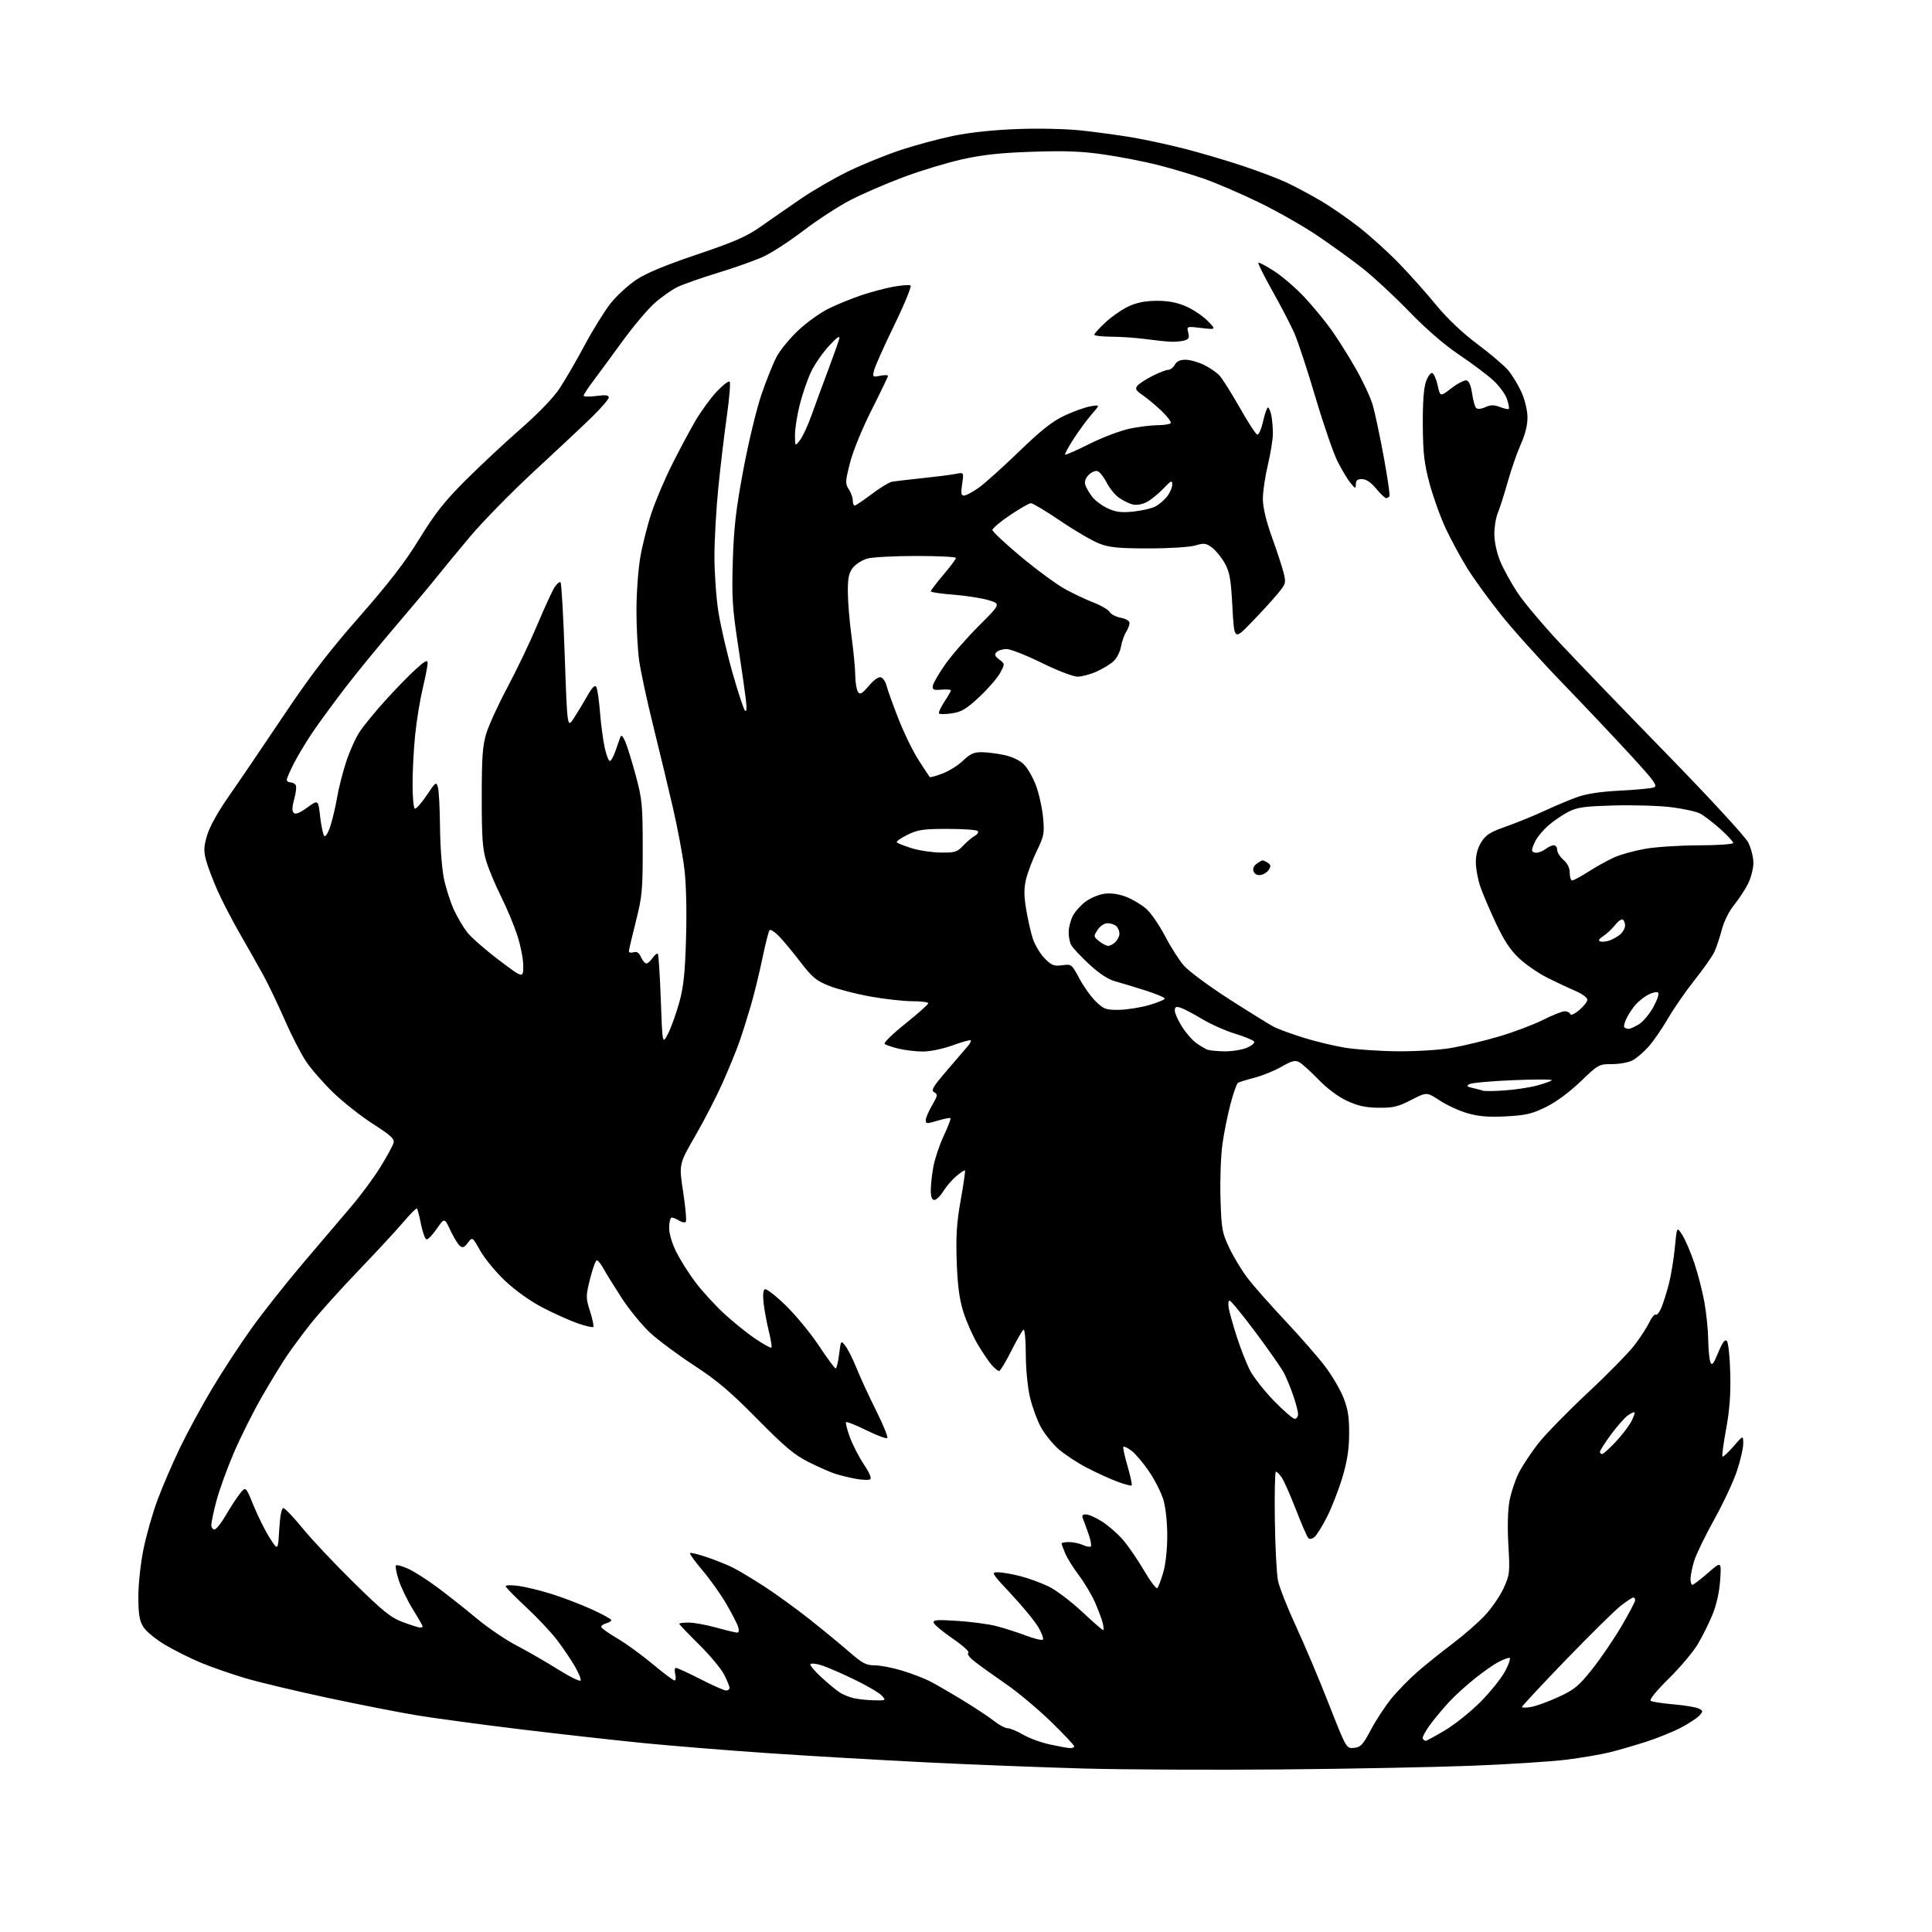 <?xml version="1.0" encoding="UTF-8" standalone="no"?>
<svg 
  version="1.1" 
  xmlns="http://www.w3.org/2000/svg" 
  xmlns:xlink="http://www.w3.org/1999/xlink" 
  xmlns:svg="http://www.w3.org/2000/svg"
  xmlns:rdf="http://www.w3.org/1999/02/22-rdf-syntax-ns#"
  xmlns:cc="http://creativecommons.org/ns#"
  xmlns:dc="http://purl.org/dc/elements/1.1/"
  viewBox="0 0 768 768"
  width="768"
  height="768"
>
<style>svg {background-color: white; }</style>"
<path stroke="none" fill="black" fill-rule="evenodd" d="M509.50,703.38C482.55,703.62 447.23,703.46 431.00,703.02C414.77,702.57 386.65,701.48 368.50,700.58C350.35,699.68 322.23,698.05 306.00,696.95C289.77,695.85 267.27,694.03 256.00,692.92C244.72,691.80 222.68,689.34 207.00,687.44C191.32,685.53 172.88,683.05 166.00,681.92C159.12,680.79 143.13,677.66 130.45,674.96C117.77,672.25 102.92,668.71 97.45,667.08C91.98,665.45 84.12,662.72 80.00,661.02C75.88,659.31 69.43,656.10 65.68,653.88C61.86,651.61 58.02,648.44 56.94,646.67C55.42,644.17 55.01,641.63 55.00,634.66C55.00,629.65 55.89,621.43 57.06,615.70C58.19,610.14 60.73,601.29 62.69,596.04C64.66,590.79 68.64,581.55 71.55,575.50C74.47,569.45 80.20,558.88 84.31,552.00C88.41,545.12 95.48,534.33 100.01,528.00C104.55,521.67 113.71,510.08 120.38,502.23C127.05,494.38 135.68,484.23 139.56,479.68C143.44,475.12 148.68,468.04 151.20,463.94C153.73,459.85 156.06,455.58 156.40,454.45C156.91,452.73 155.60,451.50 148.25,446.77C143.44,443.68 136.28,438.02 132.34,434.20C128.41,430.38 123.58,424.83 121.61,421.86C119.64,418.90 115.86,411.52 113.20,405.47C110.55,399.41 106.79,391.54 104.85,387.98C102.91,384.42 98.72,377.00 95.55,371.50C92.37,366.00 88.27,358.10 86.44,353.95C84.60,349.80 82.56,344.40 81.91,341.95C80.92,338.24 80.99,336.56 82.34,331.99C83.33,328.65 86.70,322.59 90.97,316.50C94.82,311.00 104.45,296.82 112.37,285.00C123.33,268.63 130.61,259.12 142.85,245.18C154.68,231.69 160.99,223.50 166.72,214.18C172.90,204.10 176.66,199.34 185.00,190.99C190.78,185.22 200.65,175.99 206.95,170.49C214.01,164.32 219.94,158.16 222.45,154.39C224.68,151.03 229.17,143.28 232.44,137.17C235.71,131.06 240.34,123.60 242.73,120.59C245.11,117.58 249.68,113.38 252.87,111.25C256.85,108.59 264.47,105.41 277.09,101.16C292.15,96.07 296.77,94.04 302.50,90.01C306.35,87.30 313.50,82.34 318.39,78.99C323.29,75.64 331.84,70.69 337.39,68.01C342.95,65.32 352.29,61.53 358.14,59.60C364.00,57.66 373.45,55.13 379.14,53.96C385.56,52.64 395.21,51.63 404.50,51.29C413.09,50.97 423.99,51.23 430.00,51.88C435.77,52.51 444.77,53.74 450.00,54.61C455.23,55.49 464.68,57.54 471.00,59.16C477.32,60.79 487.68,63.84 494.00,65.95C500.32,68.05 508.20,71.04 511.50,72.59C514.80,74.14 520.84,77.36 524.93,79.76C529.02,82.16 535.99,86.97 540.43,90.47C544.87,93.96 551.92,100.35 556.10,104.66C560.28,108.97 566.90,116.39 570.80,121.14C575.39,126.70 581.24,132.26 587.28,136.78C592.43,140.64 597.93,145.31 599.49,147.15C601.04,148.99 603.40,152.85 604.72,155.71C606.11,158.74 607.14,162.93 607.19,165.71C607.24,168.89 606.37,172.51 604.58,176.50C603.10,179.80 600.76,186.53 599.37,191.46C597.99,196.39 596.21,201.95 595.43,203.83C594.64,205.71 594.01,209.55 594.02,212.37C594.04,215.39 595.00,219.81 596.36,223.12C597.63,226.20 600.76,231.87 603.31,235.72C605.87,239.56 613.48,248.59 620.23,255.79C626.98,262.99 646.08,282.82 662.68,299.85C679.69,317.30 693.77,332.59 694.93,334.87C696.07,337.10 697.00,340.76 697.00,343.00C697.00,345.24 696.05,348.97 694.88,351.29C693.71,353.61 691.22,357.40 689.33,359.73C687.32,362.21 685.29,366.31 684.42,369.64C683.61,372.76 682.27,376.75 681.44,378.49C680.61,380.23 677.10,385.22 673.63,389.58C670.16,393.94 665.40,400.82 663.04,404.88C660.69,408.94 657.16,414.03 655.21,416.19C653.25,418.36 650.40,420.78 648.87,421.56C647.35,422.35 643.71,423.00 640.80,423.00C635.60,423.00 635.35,423.14 628.31,429.91C623.90,434.14 618.58,438.07 614.56,440.05C608.99,442.79 606.57,443.35 598.69,443.77C591.75,444.13 587.87,443.82 583.44,442.56C580.17,441.63 575.17,439.34 572.32,437.47C567.14,434.07 567.14,434.07 560.99,437.24C555.80,439.92 553.79,440.41 548.08,440.35C543.00,440.31 539.89,439.64 535.59,437.67C532.04,436.04 527.70,432.83 524.18,429.20C521.06,425.99 517.60,422.86 516.50,422.25C514.87,421.34 513.57,421.67 509.44,424.03C506.66,425.62 501.82,427.59 498.68,428.41C495.54,429.23 492.58,430.14 492.10,430.44C491.62,430.74 490.30,434.47 489.17,438.74C488.04,443.01 486.58,450.21 485.94,454.75C485.30,459.29 484.95,468.97 485.16,476.25C485.53,488.55 485.78,489.97 488.63,496.00C490.33,499.57 493.56,504.94 495.81,507.91C498.06,510.89 504.83,518.57 510.85,524.97C516.87,531.38 524.05,539.60 526.80,543.23C529.54,546.86 532.82,552.46 534.08,555.67C535.84,560.18 536.35,563.42 536.31,570.00C536.27,576.17 535.53,580.91 533.62,587.29C532.17,592.12 529.45,599.12 527.58,602.85C525.70,606.57 523.44,610.22 522.54,610.97C521.58,611.77 520.57,611.95 520.06,611.41C519.58,610.91 517.36,605.77 515.12,600.00C512.88,594.23 510.33,588.49 509.46,587.25C508.60,586.01 507.57,585.00 507.19,585.00C506.81,585.00 506.62,593.66 506.77,604.25C506.92,614.84 507.48,625.67 508.02,628.32C508.56,630.97 511.75,639.07 515.11,646.32C518.47,653.57 524.36,667.51 528.20,677.31C535.19,695.11 535.19,695.11 538.24,694.81C540.90,694.54 541.78,693.60 544.90,687.70C546.88,683.95 550.52,678.38 553.00,675.31C555.48,672.25 560.20,667.40 563.50,664.54C566.80,661.68 573.10,656.62 577.50,653.31C581.90,649.99 587.67,644.94 590.32,642.10C592.97,639.26 596.29,634.42 597.70,631.34C600.15,626.00 600.24,625.19 599.60,614.12C599.19,606.87 599.36,600.26 600.06,596.54C600.68,593.26 602.32,588.31 603.72,585.54C605.12,582.77 608.57,577.54 611.38,573.92C614.20,570.31 623.08,561.20 631.12,553.68C639.17,546.17 647.60,537.56 649.86,534.57C652.13,531.57 654.73,527.53 655.65,525.60C656.58,523.67 657.71,522.32 658.19,522.61C658.66,522.91 659.67,521.65 660.43,519.82C661.19,517.99 662.53,513.75 663.40,510.40C664.27,507.04 665.34,500.51 665.78,495.90C666.58,487.50 666.58,487.50 668.78,491.00C670.00,492.93 672.16,497.99 673.58,502.26C675.00,506.52 676.79,513.50 677.55,517.76C678.31,522.02 678.98,528.65 679.04,532.50C679.09,536.35 679.48,540.37 679.90,541.43C680.52,543.02 681.09,542.33 683.02,537.67C684.68,533.66 685.69,532.29 686.44,533.04C687.03,533.63 687.64,539.31 687.80,545.80C688.02,554.21 687.56,560.45 686.17,568.00C685.10,573.77 684.44,578.72 684.70,579.00C684.95,579.27 686.91,577.47 689.05,575.00C692.94,570.50 692.94,570.50 692.97,573.82C692.99,575.65 691.84,580.60 690.43,584.82C689.01,589.05 684.93,597.76 681.35,604.18C677.77,610.61 674.20,617.99 673.42,620.59C672.64,623.19 672.00,626.37 672.00,627.66C672.00,628.95 672.35,630.00 672.77,630.00C673.19,630.00 675.95,627.88 678.91,625.30C684.29,620.59 684.29,620.59 683.80,628.05C683.49,632.75 682.37,637.81 680.76,641.78C679.36,645.23 676.70,650.58 674.85,653.66C673.01,656.73 667.81,662.89 663.29,667.34C658.24,672.33 655.52,675.70 656.21,676.13C656.82,676.51 660.97,677.14 665.41,677.52C669.86,677.91 674.32,678.66 675.33,679.19C677.04,680.09 677.05,680.29 675.53,681.97C674.63,682.97 671.33,685.12 668.19,686.77C665.06,688.41 658.90,690.91 654.50,692.33C650.10,693.75 643.62,695.63 640.10,696.52C636.59,697.40 628.70,698.75 622.58,699.51C616.47,700.27 599.54,701.35 584.98,701.92C570.42,702.48 536.45,703.14 509.50,703.38zM425.25,694.90C426.21,694.95 427.00,694.63 427.00,694.18C427.00,693.74 422.84,689.32 417.75,684.37C412.66,679.42 404.68,672.73 400.00,669.51C395.32,666.28 389.78,662.30 387.67,660.67C385.39,658.91 384.29,657.44 384.93,657.04C385.54,656.67 382.88,654.22 378.82,651.44C374.86,648.72 371.42,645.87 371.17,645.09C370.80,643.91 372.36,643.79 380.61,644.33C386.05,644.68 392.98,645.60 396.00,646.38C399.02,647.15 404.28,648.83 407.69,650.12C411.09,651.41 414.18,652.15 414.56,651.78C414.93,651.40 414.11,649.16 412.72,646.80C411.34,644.43 406.52,638.56 402.01,633.75C394.14,625.34 393.93,625.00 396.70,625.00C398.28,625.00 402.26,625.69 405.54,626.53C408.82,627.37 413.90,629.22 416.83,630.64C419.76,632.06 425.71,636.55 430.05,640.61C434.40,644.67 438.20,648.00 438.50,648.00C438.79,648.00 438.74,646.76 438.37,645.25C438.00,643.74 436.63,640.04 435.31,637.04C434.00,634.04 431.11,629.18 428.89,626.24C426.67,623.30 424.21,619.35 423.43,617.48C422.64,615.60 422.00,613.82 422.00,613.53C422.00,613.24 423.33,613.00 424.95,613.00C426.58,613.00 429.05,613.52 430.46,614.16C431.86,614.80 433.28,615.05 433.62,614.72C433.95,614.38 433.55,612.17 432.72,609.80C431.89,607.44 430.89,604.71 430.50,603.75C429.97,602.45 430.27,602.00 431.70,602.00C432.75,602.00 435.63,603.28 438.09,604.84C440.56,606.41 444.29,609.67 446.39,612.09C448.49,614.52 452.25,620.01 454.76,624.29C457.27,628.58 459.66,631.73 460.07,631.29C460.48,630.86 461.53,628.06 462.41,625.07C463.35,621.85 464.00,615.91 464.00,610.50C464.00,605.20 463.36,599.19 462.47,596.19C461.62,593.35 459.03,588.26 456.72,584.87C454.40,581.48 451.27,577.80 449.77,576.67C448.26,575.55 446.82,574.84 446.57,575.10C446.31,575.35 447.05,578.82 448.21,582.79C449.37,586.76 450.11,590.23 449.85,590.48C449.59,590.74 446.93,590.03 443.94,588.89C440.95,587.76 435.46,585.24 431.75,583.29C428.04,581.35 423.07,578.06 420.72,575.98C418.36,573.91 415.22,569.98 413.74,567.26C412.26,564.54 410.31,559.20 409.42,555.40C408.49,551.45 407.78,544.13 407.77,538.27C407.76,532.45 407.36,528.28 406.85,528.59C406.35,528.90 404.15,532.72 401.96,537.08C399.77,541.43 397.61,545.00 397.16,545.00C396.72,545.00 395.44,543.99 394.32,542.75C393.21,541.51 390.69,537.80 388.72,534.50C386.75,531.20 384.16,525.35 382.95,521.50C381.35,516.36 380.65,511.05 380.31,501.50C379.95,491.26 380.29,486.07 381.90,477.05C383.02,470.76 383.78,465.45 383.60,465.26C383.41,465.07 381.87,466.08 380.18,467.50C378.49,468.92 376.15,471.64 374.97,473.54C373.80,475.44 372.20,477.00 371.42,477.00C370.44,477.00 370.00,475.81 370.00,473.18C370.00,471.08 370.47,466.81 371.05,463.69C371.63,460.57 373.48,455.06 375.17,451.46C376.85,447.85 378.05,444.72 377.82,444.49C377.59,444.26 375.29,444.71 372.70,445.49C368.46,446.77 368.00,446.75 368.00,445.29C368.00,444.40 369.13,441.75 370.51,439.39C372.76,435.55 372.85,435.02 371.38,434.19C370.00,433.42 370.79,432.07 376.54,425.39C380.27,421.05 384.00,416.71 384.82,415.74C385.65,414.78 386.12,413.79 385.87,413.54C385.63,413.29 382.39,414.20 378.67,415.55C374.87,416.93 369.71,418.00 366.90,418.00C364.14,418.00 359.77,417.49 357.19,416.86C354.61,416.24 352.12,415.38 351.65,414.96C351.18,414.55 354.90,410.92 359.90,406.92C364.91,402.91 369.00,399.26 369.00,398.81C369.00,398.37 366.15,398.00 362.67,398.00C359.19,398.00 351.64,397.15 345.90,396.12C340.16,395.08 332.79,393.17 329.53,391.87C324.46,389.84 322.83,388.49 318.25,382.50C315.30,378.65 311.48,374.04 309.75,372.25C308.02,370.46 306.29,369.33 305.92,369.75C305.54,370.16 304.25,375.23 303.06,381.00C301.86,386.77 299.77,395.32 298.40,400.00C297.03,404.68 294.96,411.20 293.79,414.50C292.62,417.80 289.68,424.97 287.26,430.42C284.83,435.88 279.93,445.39 276.36,451.56C269.87,462.78 269.87,462.78 271.58,473.91C272.52,480.04 272.98,485.36 272.60,485.74C272.22,486.11 271.04,485.88 269.97,485.21C268.90,484.55 267.57,484.00 267.01,484.00C266.46,484.00 266.00,485.81 266.00,488.03C266.00,490.48 267.13,494.29 268.89,497.79C270.48,500.94 273.85,506.27 276.39,509.64C278.92,513.01 283.91,518.49 287.48,521.84C291.05,525.18 296.72,529.77 300.07,532.04C303.41,534.32 306.37,535.96 306.63,535.70C306.90,535.44 306.46,532.58 305.66,529.36C304.86,526.14 303.92,521.17 303.58,518.32C303.19,515.11 303.35,512.90 304.00,512.50C304.58,512.14 308.31,515.00 312.28,518.86C316.25,522.72 322.20,529.94 325.50,534.91C328.80,539.88 331.81,543.95 332.18,543.97C332.55,543.99 333.17,541.46 333.56,538.35C334.27,532.70 334.27,532.70 336.11,535.10C337.12,536.42 339.12,540.42 340.55,544.00C341.98,547.58 345.46,555.10 348.27,560.72C351.08,566.35 353.08,571.25 352.70,571.63C352.33,572.01 348.61,570.63 344.43,568.57C340.26,566.50 336.61,565.05 336.33,565.34C336.04,565.63 336.75,568.39 337.90,571.47C339.06,574.56 341.57,579.41 343.48,582.25C345.64,585.46 346.56,587.66 345.90,588.06C345.32,588.42 342.74,588.32 340.17,587.85C337.60,587.37 333.93,586.47 332.00,585.85C330.07,585.23 325.35,583.15 321.50,581.23C315.78,578.37 312.03,575.22 301.00,564.04C290.39,553.27 285.04,548.74 276.00,542.84C269.68,538.72 261.83,532.90 258.57,529.92C255.32,526.94 250.14,520.62 247.07,515.88C244.01,511.15 240.73,505.86 239.80,504.13C238.86,502.41 237.71,501.00 237.25,501.00C236.78,501.00 235.58,504.28 234.58,508.29C232.83,515.32 232.83,515.80 234.56,521.28C235.55,524.41 236.13,527.21 235.84,527.49C235.56,527.77 232.79,527.13 229.68,526.06C226.58,524.99 220.33,522.19 215.80,519.83C210.81,517.24 204.90,513.04 200.84,509.21C197.14,505.72 192.69,500.34 190.95,497.25C187.78,491.64 187.78,491.64 185.98,494.02C184.56,495.91 183.90,496.16 182.78,495.23C182.01,494.59 180.32,491.81 179.02,489.05C176.68,484.04 176.68,484.04 173.59,488.51C171.89,490.97 170.05,492.84 169.50,492.66C168.95,492.49 167.98,489.76 167.35,486.61C166.72,483.45 166.00,480.66 165.74,480.41C165.49,480.16 163.09,482.55 160.40,485.73C157.72,488.90 149.70,497.57 142.58,504.99C135.47,512.40 127.01,521.80 123.77,525.86C120.54,529.93 116.19,535.79 114.09,538.88C111.99,541.97 107.48,549.36 104.07,555.29C100.65,561.23 95.65,571.24 92.94,577.53C90.24,583.83 87.13,592.44 86.02,596.68C84.91,600.91 84.00,605.19 84.00,606.19C84.00,607.18 84.56,608.00 85.25,607.99C85.94,607.98 87.99,605.40 89.82,602.24C91.65,599.08 94.17,595.23 95.42,593.68C97.69,590.85 97.69,590.85 100.84,598.58C102.57,602.83 105.45,608.59 107.24,611.39C110.50,616.48 110.50,616.48 111.00,607.99C111.31,602.65 111.92,599.50 112.63,599.50C113.25,599.50 116.69,603.10 120.27,607.50C123.85,611.90 133.02,621.63 140.64,629.12C152.48,640.74 155.35,643.04 160.29,644.87C163.47,646.04 166.51,647.00 167.04,647.00C167.57,647.00 168.00,646.76 168.00,646.48C168.00,646.19 166.25,643.15 164.12,639.73C161.99,636.30 159.47,631.11 158.52,628.19C157.57,625.26 157.06,622.60 157.39,622.28C157.71,621.95 159.89,622.54 162.23,623.59C164.57,624.64 169.86,628.02 173.99,631.09C178.12,634.17 185.09,639.68 189.47,643.34C193.85,647.01 200.99,651.85 205.32,654.11C209.66,656.36 217.09,660.65 221.84,663.63C226.59,666.61 230.64,668.59 230.83,668.01C231.02,667.44 229.94,664.84 228.42,662.24C226.91,659.63 223.73,654.96 221.37,651.86C219.00,648.76 213.44,642.87 209.03,638.77C204.61,634.67 201.00,630.96 201.00,630.53C201.00,630.09 203.29,630.05 206.10,630.42C208.90,630.79 214.87,632.25 219.35,633.66C223.83,635.07 230.99,637.81 235.25,639.75C239.51,641.69 243.00,643.61 243.00,644.02C243.00,644.43 242.10,645.00 241.00,645.29C239.90,645.58 239.00,646.21 239.00,646.69C239.00,647.18 241.81,649.21 245.25,651.21C248.69,653.21 255.03,657.80 259.35,661.42C263.67,665.04 267.62,668.00 268.12,668.00C268.63,668.00 268.76,666.88 268.41,665.50C268.07,664.12 268.20,663.00 268.70,663.00C269.21,663.00 273.59,665.02 278.45,667.50C283.30,669.98 287.88,672.00 288.63,672.00C289.38,672.00 290.00,671.53 290.00,670.96C290.00,670.39 289.04,668.03 287.87,665.71C286.70,663.39 282.20,658.00 277.87,653.72C273.54,649.44 270.00,645.73 270.00,645.47C270.00,645.21 271.70,645.00 273.77,645.00C275.84,645.00 280.79,645.90 284.76,647.00C288.73,648.10 292.46,649.00 293.05,649.00C293.71,649.00 293.86,648.12 293.44,646.75C293.06,645.51 290.95,641.41 288.76,637.63C286.56,633.85 282.30,627.85 279.29,624.30C276.28,620.75 274.03,617.63 274.29,617.37C274.55,617.11 277.60,617.85 281.06,619.02C284.52,620.19 289.19,622.07 291.43,623.20C293.67,624.33 299.28,627.70 303.90,630.70C308.52,633.70 316.62,639.57 321.90,643.75C327.18,647.94 334.25,653.75 337.61,656.68C342.82,661.22 344.31,662.00 347.76,662.00C349.97,662.00 354.87,662.95 358.64,664.11C362.42,665.27 367.30,667.14 369.50,668.25C371.70,669.37 377.55,672.75 382.50,675.76C387.45,678.77 393.14,682.53 395.14,684.12C397.15,685.70 399.58,687.00 400.56,687.00C401.53,687.00 404.26,688.14 406.63,689.52C409.00,690.91 413.76,692.67 417.22,693.42C420.67,694.18 424.29,694.84 425.25,694.90zM566.75,692.00C567.10,692.00 570.52,690.14 574.36,687.86C578.19,685.58 584.53,680.52 588.44,676.61C592.35,672.70 596.81,667.14 598.34,664.25C599.87,661.36 600.62,659.00 600.01,659.00C599.40,659.00 597.46,659.74 595.70,660.64C593.94,661.54 589.80,664.42 586.50,667.05C583.20,669.68 578.65,673.79 576.40,676.17C574.14,678.55 570.66,682.69 568.66,685.37C566.67,688.05 565.28,690.64 565.58,691.12C565.87,691.60 566.40,692.00 566.75,692.00zM608.75,678.52C610.81,678.14 615.72,676.34 619.65,674.52C625.86,671.65 627.60,670.22 632.92,663.52C636.29,659.28 641.51,651.62 644.52,646.51C647.54,641.39 650.00,636.70 650.00,636.10C650.00,635.49 649.66,635.01 649.25,635.03C648.84,635.04 646.62,636.50 644.33,638.28C642.03,640.05 632.25,649.69 622.58,659.69C612.91,669.70 605.00,678.19 605.00,678.55C605.00,678.92 606.69,678.91 608.75,678.52zM347.40,675.90C352.23,676.00 352.28,675.97 350.52,674.02C349.54,672.94 344.63,670.06 339.62,667.64C334.60,665.21 328.78,662.68 326.68,662.01C324.58,661.35 322.56,661.11 322.18,661.50C321.81,661.88 323.75,664.24 326.50,666.74C329.25,669.24 332.52,671.95 333.78,672.77C335.03,673.59 337.50,674.61 339.28,675.03C341.05,675.45 344.71,675.84 347.40,675.90zM636.86,578.00C637.34,578.00 639.76,575.82 642.26,573.16C644.75,570.49 647.54,566.85 648.47,565.06C649.39,563.28 649.97,561.64 649.76,561.43C649.55,561.22 648.35,561.76 647.10,562.64C645.85,563.52 642.83,566.94 640.41,570.23C637.98,573.52 636.00,576.62 636.00,577.11C636.00,577.60 636.39,578.00 636.86,578.00zM514.67,564.00C515.40,564.00 516.00,563.17 516.00,562.16C516.00,561.14 515.15,557.84 514.11,554.82C513.07,551.80 511.43,547.79 510.47,545.91C509.51,544.04 504.45,536.76 499.21,529.75C493.98,522.74 489.28,517.00 488.77,517.00C488.26,517.00 488.13,518.46 488.48,520.25C488.83,522.04 490.27,527.10 491.68,531.50C493.09,535.90 495.38,541.75 496.76,544.50C498.15,547.25 502.45,552.76 506.31,556.75C510.18,560.74 513.94,564.00 514.67,564.00zM598.00,433.47C602.12,433.20 607.91,432.33 610.85,431.55C613.80,430.77 616.50,429.81 616.85,429.42C617.21,429.04 610.36,429.02 601.63,429.38C592.90,429.74 585.03,430.44 584.14,430.94C582.83,431.68 583.08,431.97 585.51,432.51C587.16,432.88 588.95,433.35 589.50,433.57C590.05,433.79 593.88,433.75 598.00,433.47zM486.78,417.92C489.69,417.96 493.66,417.33 495.60,416.52C497.55,415.71 498.86,414.59 498.52,414.03C498.18,413.48 494.79,412.08 491.00,410.93C487.21,409.78 481.27,407.13 477.80,405.05C474.34,402.97 470.49,400.95 469.25,400.57C467.47,400.01 467.00,400.25 467.00,401.74C467.00,402.77 468.30,405.65 469.88,408.15C471.47,410.65 474.05,413.60 475.63,414.70C477.21,415.81 479.18,416.97 480.00,417.28C480.82,417.59 483.88,417.88 486.78,417.92zM555.62,417.90C563.14,417.96 572.32,417.38 577.12,416.54C581.73,415.73 590.23,413.68 596.00,411.98C601.77,410.28 609.57,407.33 613.33,405.44C617.09,403.55 620.99,402.00 622.00,402.00C623.01,402.00 624.00,402.50 624.20,403.11C624.42,403.76 625.92,403.09 627.79,401.52C629.55,400.04 631.00,398.17 631.00,397.38C631.00,396.58 628.86,395.02 626.25,393.90C623.64,392.79 618.63,390.44 615.13,388.69C611.63,386.93 606.59,383.48 603.93,381.00C600.41,377.71 597.91,373.94 594.65,367.00C592.19,361.77 589.41,355.25 588.46,352.50C587.51,349.75 586.70,345.44 586.67,342.93C586.63,339.89 587.35,337.17 588.81,334.81C590.63,331.86 592.32,330.79 598.75,328.52C603.01,327.02 609.88,324.22 614.00,322.30C618.12,320.38 623.98,317.92 627.00,316.84C630.65,315.53 636.37,314.67 644.00,314.29C650.33,313.97 656.36,313.40 657.42,313.02C659.07,312.43 657.73,310.57 647.94,299.92C641.67,293.09 629.50,280.22 620.90,271.32C612.30,262.42 601.38,250.27 596.64,244.32C591.89,238.37 585.90,230.12 583.33,226.00C580.77,221.88 576.91,214.77 574.76,210.21C572.62,205.64 569.70,197.54 568.27,192.21C566.13,184.18 565.67,180.16 565.59,169.00C565.53,160.03 565.95,154.23 566.84,151.70C567.58,149.61 568.71,148.07 569.34,148.28C569.98,148.49 570.95,150.71 571.50,153.21C572.50,157.75 572.50,157.75 576.93,154.34C579.37,152.46 582.07,151.06 582.92,151.22C583.95,151.42 584.71,153.17 585.18,156.40C585.56,159.08 586.28,161.68 586.78,162.18C587.33,162.73 588.78,162.60 590.42,161.86C592.53,160.89 593.84,160.88 596.25,161.79C597.97,162.44 599.56,162.78 599.78,162.55C600.01,162.32 599.68,160.56 599.05,158.65C598.42,156.73 595.98,153.39 593.63,151.23C591.29,149.07 585.18,144.48 580.05,141.04C574.10,137.03 566.93,130.83 560.19,123.87C554.39,117.87 546.09,110.16 541.74,106.73C537.39,103.30 529.25,97.42 523.66,93.65C518.07,89.88 507.65,83.95 500.50,80.48C493.35,77.00 483.51,72.77 478.64,71.07C473.77,69.37 465.45,66.89 460.14,65.55C454.84,64.21 445.32,62.36 439.00,61.44C430.14,60.14 423.60,59.88 410.50,60.32C397.78,60.74 390.73,61.50 382.50,63.33C376.45,64.68 365.92,67.86 359.10,70.42C352.28,72.97 342.83,77.06 338.10,79.51C333.37,81.95 325.00,87.39 319.50,91.59C314.00,95.80 306.80,100.48 303.50,102.00C300.20,103.51 292.10,106.40 285.50,108.41C278.90,110.42 271.60,112.99 269.27,114.11C266.94,115.24 262.81,118.17 260.08,120.62C257.35,123.07 251.61,129.90 247.33,135.79C243.05,141.68 237.85,148.75 235.78,151.50C233.71,154.25 232.01,156.85 232.00,157.28C232.00,157.72 234.25,157.77 237.00,157.41C240.70,156.91 242.00,157.07 242.00,158.00C242.00,158.69 238.94,162.24 235.20,165.88C231.46,169.52 221.09,179.25 212.16,187.50C203.23,195.75 191.78,207.44 186.71,213.49C181.64,219.53 175.71,226.73 173.53,229.49C171.35,232.24 164.15,240.83 157.53,248.58C150.91,256.32 141.90,267.33 137.50,273.04C133.10,278.76 127.34,286.60 124.69,290.47C122.05,294.34 118.56,300.07 116.94,303.22C115.32,306.37 114.00,309.41 114.00,309.97C114.00,310.54 114.65,311.00 115.44,311.00C116.23,311.00 117.18,311.49 117.55,312.08C117.92,312.67 117.65,315.17 116.96,317.63C116.10,320.71 116.03,322.43 116.74,323.14C117.45,323.85 119.14,323.19 122.14,321.01C126.50,317.85 126.50,317.85 127.27,324.64C127.69,328.38 128.43,331.83 128.91,332.31C129.40,332.80 130.46,331.09 131.34,328.34C132.20,325.68 133.40,320.57 134.00,317.00C134.60,313.43 136.22,307.06 137.60,302.85C138.97,298.64 141.40,293.24 143.00,290.85C144.59,288.46 149.18,282.86 153.20,278.42C157.21,273.97 162.64,268.40 165.25,266.04C169.03,262.62 170.00,262.13 169.99,263.62C169.99,264.66 169.11,269.14 168.05,273.59C166.98,278.04 165.63,286.30 165.05,291.94C164.47,297.59 164.00,306.41 164.00,311.55C164.00,316.68 164.39,321.12 164.87,321.42C165.35,321.72 167.46,319.38 169.56,316.23C173.21,310.77 173.42,310.62 174.09,313.00C174.48,314.38 174.85,321.57 174.92,329.00C174.98,336.49 175.68,345.54 176.48,349.33C177.28,353.09 179.04,358.59 180.39,361.55C181.75,364.51 184.13,368.56 185.68,370.56C187.23,372.57 192.89,377.52 198.25,381.58C208.00,388.95 208.00,388.95 208.00,383.90C208.00,381.12 206.87,375.50 205.50,371.40C204.12,367.30 201.23,360.44 199.08,356.16C196.93,351.87 194.34,345.70 193.33,342.43C191.82,337.54 191.50,333.08 191.50,317.00C191.50,300.95 191.82,296.44 193.33,291.50C194.34,288.20 198.16,279.88 201.83,273.00C205.50,266.12 210.82,254.98 213.65,248.23C216.48,241.48 219.56,234.80 220.48,233.39C221.40,231.98 222.46,231.13 222.83,231.49C223.20,231.86 223.95,245.06 224.50,260.83C225.50,289.50 225.50,289.50 228.11,285.50C229.54,283.30 231.96,279.31 233.47,276.63C235.37,273.27 236.48,272.15 237.02,273.03C237.46,273.74 238.13,278.29 238.51,283.15C238.90,288.01 239.74,294.35 240.38,297.24C241.02,300.13 241.94,302.50 242.42,302.50C242.90,302.50 243.91,300.70 244.66,298.50C245.41,296.30 246.28,293.82 246.59,293.00C246.98,291.96 247.60,292.56 248.61,294.94C249.41,296.84 251.28,302.91 252.77,308.44C255.25,317.65 255.48,320.05 255.49,337.00C255.50,353.91 255.26,356.43 252.75,366.33C251.24,372.29 250.00,377.60 250.00,378.15C250.00,378.69 250.82,378.87 251.83,378.55C253.14,378.14 254.00,378.69 254.81,380.49C255.44,381.87 256.39,383.00 256.92,383.00C257.45,383.00 258.58,382.01 259.42,380.81C260.26,379.61 261.20,378.86 261.50,379.16C261.79,379.46 262.33,387.71 262.68,397.49C263.32,415.27 263.32,415.27 265.60,410.81C266.84,408.35 268.84,402.77 270.04,398.42C271.75,392.18 272.32,386.72 272.72,372.67C273.03,361.63 272.77,351.15 272.02,345.17C271.36,339.85 269.32,328.98 267.47,321.00C265.63,313.02 262.10,298.35 259.63,288.38C257.16,278.41 254.66,266.79 254.07,262.56C253.48,258.32 253.00,249.32 253.00,242.56C253.00,235.80 253.70,226.27 254.55,221.39C255.40,216.50 257.41,208.60 259.01,203.81C260.61,199.03 264.24,190.48 267.08,184.81C269.92,179.14 274.07,171.35 276.30,167.51C278.54,163.67 282.39,158.36 284.85,155.73C287.32,153.09 289.66,151.29 290.05,151.72C290.44,152.15 289.93,158.35 288.92,165.50C287.91,172.65 286.38,185.44 285.54,193.93C284.69,202.41 284.00,214.73 284.00,221.31C284.00,227.88 284.72,237.82 285.60,243.38C286.49,248.95 289.00,259.80 291.20,267.50C293.39,275.20 295.62,281.95 296.15,282.50C296.78,283.15 296.90,281.56 296.48,278.00C296.13,274.98 294.71,265.07 293.32,256.00C291.14,241.72 290.87,237.28 291.30,223.00C291.71,209.81 292.53,202.59 295.44,187.00C297.43,176.28 300.67,162.78 302.63,157.00C304.59,151.22 307.36,144.33 308.79,141.68C310.22,139.03 314.13,134.31 317.48,131.18C320.83,128.06 326.23,124.21 329.48,122.63C332.73,121.04 338.49,118.69 342.29,117.40C346.09,116.11 351.86,114.57 355.12,113.98C358.37,113.39 361.45,113.16 361.96,113.47C362.46,113.79 359.55,120.90 355.48,129.27C351.41,137.65 347.79,145.74 347.44,147.25C346.81,149.88 346.92,149.97 349.89,149.37C351.60,149.03 353.00,149.04 353.00,149.40C353.00,149.75 350.05,155.88 346.45,163.02C342.64,170.58 339.06,179.35 337.87,184.05C335.99,191.46 335.96,192.29 337.42,194.51C338.29,195.84 339.00,197.85 339.00,198.96C339.00,200.08 339.34,200.99 339.75,200.97C340.16,200.96 343.19,198.92 346.47,196.44C349.76,193.96 353.36,191.75 354.47,191.53C355.59,191.31 361.00,190.66 366.50,190.09C372.00,189.52 378.00,188.76 379.83,188.39C383.16,187.72 383.16,187.72 382.47,192.36C381.91,196.08 382.06,197.00 383.24,197.00C384.04,197.00 386.68,195.58 389.10,193.85C391.52,192.12 398.73,185.64 405.12,179.46C413.84,171.03 418.32,167.48 423.12,165.23C426.63,163.58 431.26,161.92 433.42,161.54C437.34,160.84 437.34,160.84 434.00,164.65C432.17,166.74 428.94,171.12 426.83,174.39C424.72,177.65 423.17,180.50 423.39,180.72C423.61,180.94 427.95,179.03 433.04,176.48C438.13,173.93 445.26,171.21 448.89,170.44C452.53,169.66 457.61,169.03 460.19,169.02C462.77,169.01 465.11,168.62 465.40,168.17C465.68,167.71 464.02,165.53 461.71,163.32C459.39,161.12 456.02,158.30 454.21,157.06C451.48,155.19 451.13,154.55 452.15,153.32C452.82,152.51 455.53,150.75 458.15,149.42C460.78,148.09 463.61,147.00 464.43,147.00C465.26,147.00 466.41,146.10 467.00,145.00C467.72,143.65 469.09,143.00 471.22,143.00C472.95,143.00 476.24,143.90 478.52,145.01C480.80,146.11 483.61,148.03 484.75,149.26C485.90,150.49 489.49,156.20 492.75,161.94C496.00,167.69 499.15,172.55 499.75,172.75C500.35,172.95 501.38,170.67 502.08,167.56C502.76,164.50 503.64,162.00 504.03,162.00C504.43,162.00 505.03,163.41 505.38,165.12C505.72,166.84 506.00,170.11 505.99,172.37C505.99,174.64 505.09,180.24 503.99,184.81C502.90,189.39 502.00,195.46 502.01,198.31C502.02,201.72 503.25,206.93 505.61,213.50C507.59,219.00 509.68,225.39 510.26,227.70C511.27,231.73 511.16,232.09 507.75,236.20C505.78,238.57 501.13,243.65 497.39,247.50C490.61,254.50 490.61,254.50 489.90,241.29C489.30,230.11 488.84,227.44 486.85,223.88C485.56,221.57 483.28,218.77 481.79,217.67C479.39,215.90 478.61,215.80 475.17,216.83C472.96,217.49 464.91,218.00 456.64,218.00C444.75,218.00 441.10,217.65 437.07,216.12C434.35,215.09 427.39,211.04 421.61,207.12C415.82,203.20 410.51,200.01 409.80,200.03C409.08,200.04 405.35,202.18 401.50,204.78C397.65,207.37 394.50,210.03 394.50,210.67C394.50,211.32 399.68,216.15 406.00,221.42C412.32,226.68 420.19,232.45 423.49,234.24C426.78,236.03 431.90,238.44 434.86,239.59C437.82,240.74 440.65,242.41 441.15,243.30C441.65,244.19 443.62,245.21 445.53,245.57C447.56,245.95 449.00,246.81 449.00,247.65C449.00,248.43 448.38,250.07 447.61,251.29C446.85,252.50 445.94,255.12 445.60,257.09C445.25,259.06 443.96,261.62 442.73,262.78C441.51,263.93 438.48,265.79 436.00,266.92C433.52,268.04 430.10,268.97 428.40,268.98C426.63,268.99 420.49,266.64 414.09,263.50C407.93,260.47 401.65,258.00 400.14,258.00C398.63,258.00 396.85,258.55 396.17,259.23C395.21,260.19 395.43,260.81 397.22,262.17C399.50,263.89 399.50,263.89 397.56,267.51C396.49,269.50 392.79,273.77 389.34,277.00C384.20,281.81 382.24,282.99 378.49,283.55C375.97,283.93 373.64,283.97 373.31,283.64C372.98,283.31 373.90,281.24 375.35,279.04C376.81,276.84 378.00,274.77 378.00,274.44C378.00,274.12 376.31,273.98 374.25,274.15C371.02,274.41 370.55,274.18 370.84,272.53C371.02,271.47 373.25,267.66 375.78,264.06C378.31,260.45 384.31,253.57 389.12,248.77C397.86,240.04 397.86,240.04 392.85,238.55C390.09,237.73 383.82,236.76 378.92,236.39C374.01,236.02 370.00,235.42 370.00,235.06C370.00,234.71 372.25,231.75 375.00,228.50C377.75,225.25 380.00,222.23 380.00,221.79C380.00,221.36 372.91,221.00 364.25,221.01C355.59,221.01 346.83,221.47 344.80,222.04C342.76,222.61 340.17,224.24 339.05,225.67C337.41,227.75 337.01,229.70 337.03,235.38C337.05,239.30 337.71,247.22 338.50,253.00C339.29,258.77 339.96,265.75 339.98,268.50C340.01,271.25 340.49,274.18 341.04,275.00C341.88,276.25 342.62,275.84 345.40,272.60C347.52,270.14 349.31,268.91 350.25,269.27C351.07,269.58 352.06,271.11 352.45,272.67C352.83,274.23 354.93,280.07 357.11,285.65C359.29,291.24 362.91,298.66 365.15,302.15C367.40,305.64 369.40,308.68 369.59,308.89C369.79,309.11 372.09,308.47 374.70,307.48C377.31,306.48 380.99,304.17 382.88,302.33C385.54,299.74 387.15,299.00 390.10,299.00C392.19,299.00 396.27,299.51 399.15,300.13C402.41,300.82 405.41,302.26 407.04,303.89C408.49,305.34 410.65,309.12 411.83,312.29C413.02,315.46 414.28,321.14 414.63,324.92C415.22,331.23 415.02,332.31 412.19,338.15C410.50,341.64 408.58,346.67 407.92,349.32C407.01,353.02 407.00,355.80 407.89,361.32C408.53,365.27 409.73,370.56 410.55,373.09C411.38,375.61 413.49,379.14 415.24,380.94C418.02,383.77 418.93,384.14 422.21,383.70C425.94,383.20 426.02,383.27 429.06,388.97C430.76,392.15 433.71,396.27 435.63,398.12C438.79,401.18 439.65,401.49 444.81,401.42C447.94,401.38 453.31,400.53 456.75,399.54C460.19,398.55 463.00,397.38 463.00,396.95C463.00,396.52 459.51,395.06 455.25,393.70C450.99,392.35 445.60,390.72 443.27,390.08C440.50,389.33 436.95,386.99 432.98,383.32C429.64,380.23 426.41,376.77 425.80,375.63C425.19,374.49 424.75,372.09 424.82,370.29C424.88,368.49 425.63,365.69 426.47,364.06C427.31,362.43 429.56,359.91 431.46,358.46C433.37,357.01 436.75,355.58 438.97,355.28C441.60,354.93 444.63,355.35 447.61,356.49C450.14,357.46 453.74,359.59 455.61,361.23C457.48,362.87 460.83,367.71 463.05,371.98C465.27,376.25 468.64,381.55 470.53,383.76C472.42,385.97 480.61,392.04 488.73,397.25C496.85,402.46 504.85,407.41 506.50,408.25C508.15,409.09 513.30,410.97 517.94,412.43C522.58,413.89 530.00,415.70 534.44,416.44C538.87,417.19 548.40,417.84 555.62,417.90zM647.42,409.00C648.01,408.99 649.85,408.17 651.50,407.16C653.15,406.16 655.75,403.04 657.27,400.24C658.92,397.21 659.64,394.90 659.05,394.53C658.51,394.19 656.81,394.57 655.28,395.36C653.75,396.16 651.54,397.87 650.37,399.15C649.19,400.44 647.52,402.91 646.66,404.62C645.79,406.34 645.36,408.03 645.71,408.37C646.05,408.72 646.82,409.00 647.42,409.00zM440.54,376.00C441.26,376.00 442.56,375.29 443.43,374.43C444.29,373.56 445.00,372.08 445.00,371.13C445.00,370.18 444.46,368.86 443.80,368.20C443.14,367.54 441.58,367.00 440.32,367.00C438.97,367.00 437.35,368.06 436.32,369.63C434.65,372.18 434.67,372.32 436.91,374.13C438.18,375.16 439.81,376.00 440.54,376.00zM640.00,373.79C641.37,373.28 643.28,372.15 644.25,371.28C645.21,370.40 646.00,368.89 646.00,367.90C646.00,366.92 645.59,365.86 645.08,365.55C644.57,365.24 643.19,366.21 642.01,367.72C640.82,369.22 638.72,371.20 637.33,372.11C635.59,373.25 635.22,373.91 636.15,374.24C636.89,374.50 638.62,374.30 640.00,373.79zM624.98,350.00C625.52,350.00 628.50,348.37 631.61,346.39C634.72,344.40 639.29,341.88 641.77,340.78C644.24,339.68 649.70,338.17 653.89,337.43C658.07,336.68 667.69,336.05 675.25,336.03C682.81,336.02 689.00,335.59 689.00,335.09C689.00,334.59 686.67,332.09 683.81,329.52C680.96,326.96 677.35,324.20 675.79,323.39C674.22,322.58 669.03,321.44 664.24,320.86C659.44,320.27 649.22,319.97 641.51,320.19C629.49,320.54 626.90,320.91 623.28,322.81C620.96,324.02 617.45,326.43 615.48,328.15C613.51,329.88 611.25,332.56 610.45,334.10C609.65,335.64 609.00,337.37 609.00,337.95C609.00,338.53 609.79,338.99 610.75,338.97C611.71,338.95 613.37,338.28 614.44,337.47C615.51,336.66 616.97,336.00 617.69,336.00C618.41,336.00 619.00,336.82 619.00,337.82C619.00,338.82 620.12,340.62 621.50,341.81C623.13,343.23 624.00,345.03 624.00,346.99C624.00,348.65 624.44,350.00 624.98,350.00zM501.14,347.82C499.82,348.02 498.74,347.48 498.33,346.43C497.92,345.34 498.35,344.22 499.53,343.36C500.55,342.61 501.63,342.01 501.94,342.02C502.25,342.02 503.18,342.46 504.00,342.99C505.16,343.73 505.25,344.35 504.40,345.72C503.79,346.70 502.33,347.64 501.14,347.82zM373.85,338.90C379.58,338.99 380.45,338.73 382.85,336.18C384.31,334.63 386.40,332.86 387.49,332.25C388.59,331.65 389.11,330.78 388.66,330.33C388.20,329.87 382.81,329.50 376.66,329.50C366.95,329.50 364.88,329.81 360.70,331.86C358.06,333.16 356.17,334.51 356.51,334.86C356.84,335.21 359.46,336.24 362.31,337.15C365.16,338.06 370.36,338.85 373.85,338.90zM450.50,203.36C453.80,203.01 457.70,202.13 459.16,201.39C460.63,200.65 462.76,198.85 463.91,197.39C465.06,195.92 466.00,193.78 465.99,192.62C465.98,190.77 465.53,190.98 462.42,194.26C460.45,196.33 457.48,198.73 455.82,199.59C453.97,200.55 451.77,200.91 450.20,200.51C448.78,200.16 446.35,198.96 444.79,197.85C443.23,196.74 441.04,194.05 439.93,191.87C438.82,189.69 437.22,187.64 436.37,187.31C435.51,186.98 433.94,187.61 432.81,188.74C431.47,190.09 431.01,191.45 431.44,192.80C431.79,193.92 433.04,196.05 434.21,197.54C435.38,199.03 438.18,201.09 440.42,202.12C443.62,203.58 445.80,203.84 450.50,203.36zM551.01,198.00C550.54,198.00 548.75,196.31 547.05,194.25C545.04,191.81 543.10,190.48 541.48,190.45C539.64,190.42 538.99,190.94 538.97,192.45C538.94,194.38 538.81,194.35 536.86,192.00C535.71,190.63 533.41,186.80 531.74,183.50C530.06,180.20 526.10,168.70 522.92,157.94C519.74,147.19 515.96,135.71 514.52,132.44C513.08,129.17 509.17,121.64 505.83,115.70C502.49,109.76 499.97,104.70 500.22,104.45C500.47,104.20 503.34,105.72 506.59,107.83C509.84,109.94 515.27,114.63 518.65,118.26C522.03,121.89 526.81,127.70 529.28,131.18C531.75,134.65 536.09,141.55 538.92,146.50C541.75,151.45 544.78,157.94 545.66,160.92C546.53,163.90 548.49,173.13 550.02,181.42C551.55,189.71 552.59,196.84 552.34,197.25C552.09,197.66 551.49,198.00 551.01,198.00zM317.99,175.00C319.06,173.62 321.15,169.12 322.62,165.00C324.09,160.88 327.07,152.78 329.24,147.00C331.41,141.22 333.40,135.60 333.66,134.50C333.96,133.22 332.47,134.30 329.53,137.50C327.00,140.25 323.79,144.89 322.41,147.80C321.02,150.72 319.02,156.53 317.95,160.71C316.88,164.90 316.01,170.39 316.02,172.91C316.04,177.50 316.04,177.50 317.99,175.00zM465.50,135.85C463.85,135.79 459.35,135.32 455.50,134.80C451.65,134.28 445.46,133.85 441.75,133.84C438.04,133.83 435.00,133.46 435.00,133.04C435.00,132.61 437.06,130.36 439.57,128.04C442.09,125.72 446.25,122.86 448.82,121.70C452.07,120.22 455.49,119.57 460.00,119.58C464.57,119.59 468.02,120.26 471.62,121.86C474.43,123.11 478.25,125.69 480.10,127.60C483.46,131.07 483.46,131.07 477.58,130.38C471.71,129.69 471.71,129.69 472.34,132.23C472.86,134.30 472.56,134.88 470.74,135.37C469.51,135.70 467.15,135.92 465.50,135.85z" />

</svg>